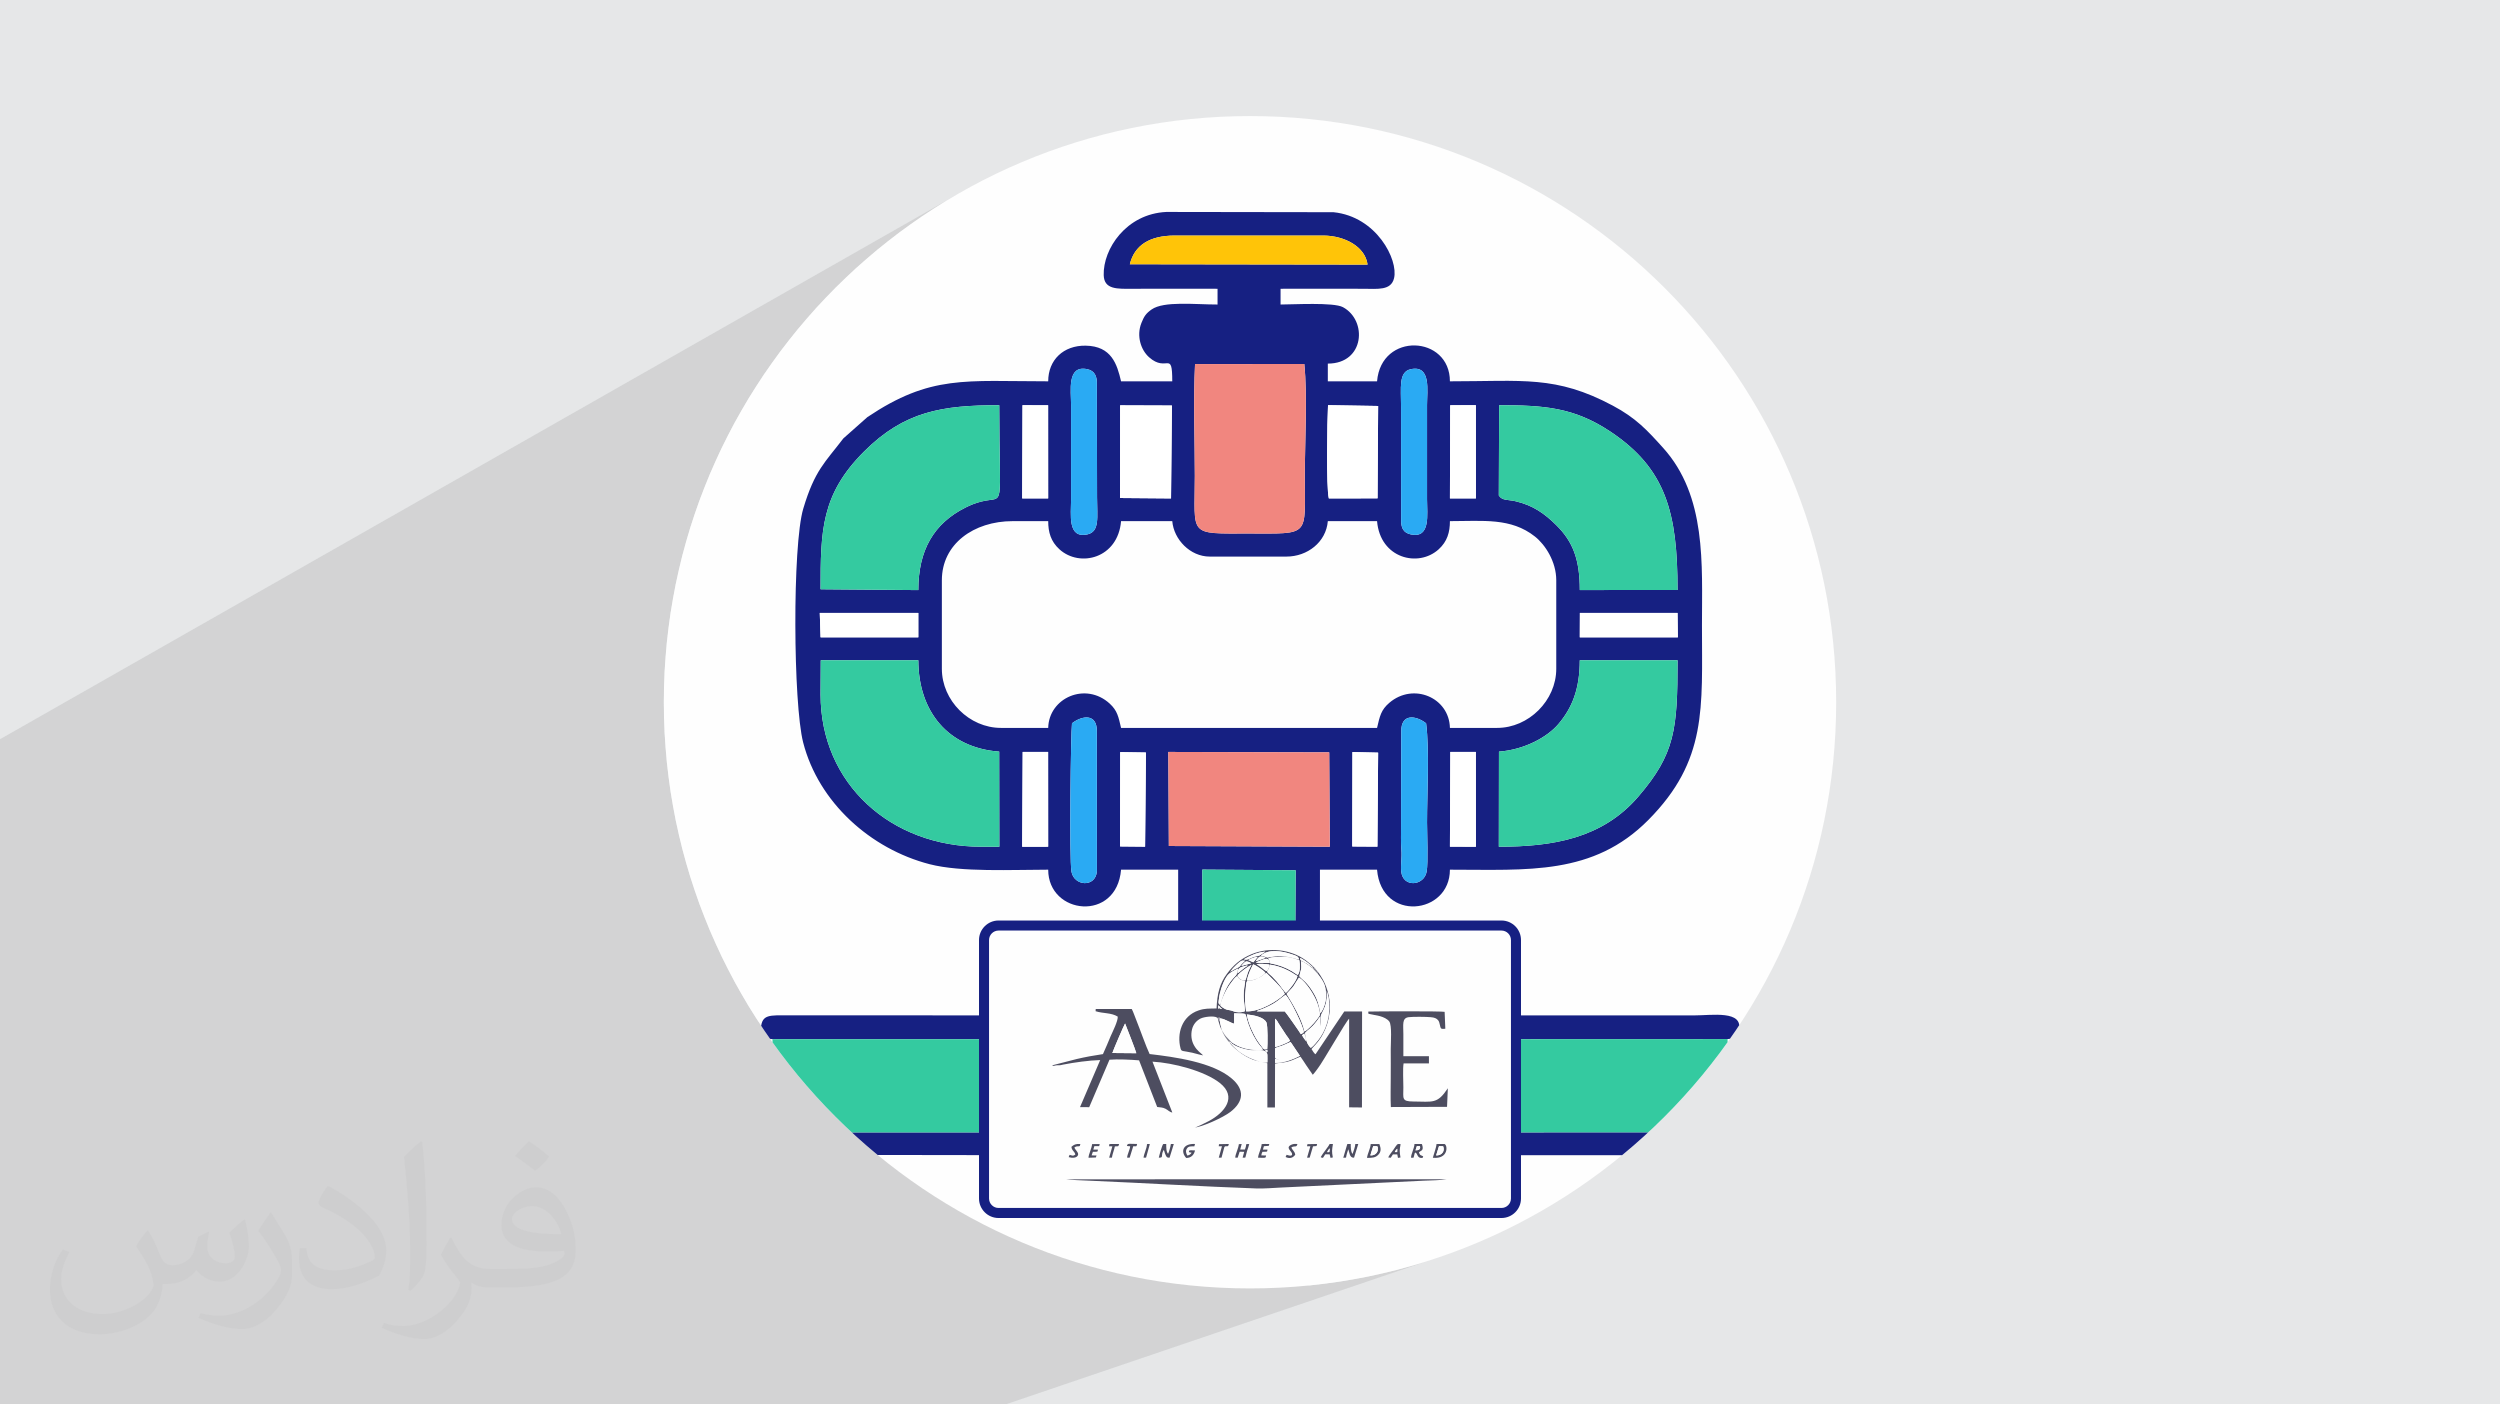 <?xml version="1.0" encoding="UTF-8"?>
<!DOCTYPE svg PUBLIC "-//W3C//DTD SVG 1.1//EN" "http://www.w3.org/Graphics/SVG/1.1/DTD/svg11.dtd">
<!-- Creator: CorelDRAW 2020 (64-Bit) -->
<svg xmlns="http://www.w3.org/2000/svg" xml:space="preserve" width="94.192mm" height="52.917mm" version="1.1" style="shape-rendering:geometricPrecision; text-rendering:geometricPrecision; image-rendering:optimizeQuality; fill-rule:evenodd; clip-rule:evenodd"
viewBox="0 0 9404.92 5283.66"
 xmlns:xlink="http://www.w3.org/1999/xlink"
 xmlns:xodm="http://www.corel.com/coreldraw/odm/2003">
 <defs>
  <style type="text/css">
   <![CDATA[
    .fil10 {fill:none}
    .fil13 {fill:#FEFEFE}
    .fil3 {fill:#FEFEFE}
    .fil15 {fill:#9E9DAB}
    .fil14 {fill:#7D7D8A}
    .fil12 {fill:#4D4D60}
    .fil4 {fill:#162082}
    .fil9 {fill:#2AAAF3}
    .fil5 {fill:#34CAA0}
    .fil0 {fill:#E6E7E8}
    .fil6 {fill:#F1867F}
    .fil7 {fill:#FFC408}
    .fil8 {fill:white}
    .fil11 {fill:#162082;fill-rule:nonzero}
    .fil2 {fill:#373435;fill-opacity:0.031}
    .fil1 {fill:#2B2A29;fill-opacity:0.102}
   ]]>
  </style>
    <clipPath id="id0">
     <path d="M4702.45 436.65c1217.89,0 2205.19,987.31 2205.19,2205.19 0,1217.88 -987.31,2205.18 -2205.19,2205.18 -1217.88,0 -2205.18,-987.31 -2205.18,-2205.18 0,-1217.89 987.31,-2205.19 2205.18,-2205.19z"/>
    </clipPath>
 </defs>
 <g id="Layer_x0020_1">
  <polygon class="fil0" points="-0,0 9404.92,0 9404.92,5283.66 -0,5283.66 "/>
  <polygon class="fil1" points="-0,5206.85 -0,5109.2 -0,5106.67 -0,5089.9 -0,5078.4 -0,5073.12 -0,2780.93 3651.33,702.81 3558.99,755.91 3469.52,813.26 3383.06,874.75 3299.75,940.21 3219.75,1009.52 3143.15,1082.54 3070.14,1159.13 3000.83,1239.13 2935.37,1322.44 2873.88,1408.9 2816.53,1498.37 2763.43,1590.72 2714.73,1685.8 2670.57,1783.48 2631.08,1883.63 2596.41,1986.08 2566.69,2090.73 2542.07,2197.42 2522.68,2306.01 2508.65,2416.37 2500.13,2528.36 2497.27,2641.84 2500.13,2755.32 2508.65,2867.31 2522.68,2977.66 2542.07,3086.26 2566.69,3192.95 2596.41,3297.59 2631.08,3400.05 2670.57,3500.19 2714.73,3597.87 2763.43,3692.96 2816.53,3785.3 2854.53,3844.59 3727.89,3468.71 3734.63,3466.23 3741.66,3464.42 3748.93,3463.3 3756.42,3462.92 5648.51,3462.92 5655.99,3463.3 5663.27,3464.42 5670.3,3466.23 5677.04,3468.71 5683.46,3471.81 5689.51,3475.5 5695.17,3479.73 5700.38,3484.47 5705.12,3489.69 5709.36,3495.35 5713.04,3501.4 5716.15,3507.82 5718.62,3514.56 5720.44,3521.59 5721.56,3528.87 5721.94,3536.36 5721.94,4508.67 5721.56,4516.16 5720.44,4523.43 5718.62,4530.46 5716.15,4537.2 5713.04,4543.62 5709.36,4549.67 5705.12,4555.33 5700.38,4560.55 5695.17,4565.29 5689.51,4569.52 5683.46,4573.21 5677.04,4576.31 5670.3,4578.79 4918.71,4836.34 4927.92,4835.64 5038.28,4821.61 5146.87,4802.22 5253.56,4777.6 5358.21,4747.88 5460.66,4713.21 3782.04,5283.66 3613.34,5283.66 3592.4,5283.66 3560.32,5283.66 3508.11,5283.66 3498.07,5283.66 3475.84,5283.66 3441.87,5283.66 3040.33,5283.66 2976.13,5283.66 2809.51,5283.66 2792.05,5283.66 2787.66,5283.66 2758.79,5283.66 2755.57,5283.66 2727.55,5283.66 2719.89,5283.66 2719.81,5283.66 2705.02,5283.66 2687.68,5283.66 2687.12,5283.66 2682.27,5283.66 2677.75,5283.66 2677.63,5283.66 2671.77,5283.66 2652.52,5283.66 2642.93,5283.66 2642.9,5283.66 2640.96,5283.66 2632.06,5283.66 2628.5,5283.66 2621.53,5283.66 2604.49,5283.66 2593.45,5283.66 2590.83,5283.66 2588.09,5283.66 2575.09,5283.66 2570.04,5283.66 2561.15,5283.66 2551.39,5283.66 2530.24,5283.66 2528.1,5283.66 2502.96,5283.66 2495.13,5283.66 2491.1,5283.66 2488.01,5283.66 2487.33,5283.66 2460.83,5283.66 2457.36,5283.66 2454.18,5283.66 2434.22,5283.66 2428.45,5283.66 2418.98,5283.66 2414.56,5283.66 2409.61,5283.66 2403.91,5283.66 2397.08,5283.66 2383.78,5283.66 2382.45,5283.66 2376.69,5283.66 2374.37,5283.66 2364.73,5283.66 2325,5283.66 2322.73,5283.66 2302.53,5283.66 2300.63,5283.66 2297,5283.66 2291.73,5283.66 2291.38,5283.66 2282.63,5283.66 2282.07,5283.66 2280.38,5283.66 2271.09,5283.66 2253.59,5283.66 2234.91,5283.66 2234.73,5283.66 2228.38,5283.66 2216.08,5283.66 2212.04,5283.66 2205.58,5283.66 2205.44,5283.66 2196.66,5283.66 2186.27,5283.66 2173.57,5283.66 2168.02,5283.66 2167.17,5283.66 2167.14,5283.66 2160.72,5283.66 2144.36,5283.66 2141.14,5283.66 2136.39,5283.66 2128.34,5283.66 2113.29,5283.66 2106.79,5283.66 2102.88,5283.66 2097.51,5283.66 2095.16,5283.66 2090.75,5283.66 2081.63,5283.66 2063.99,5283.66 2051.65,5283.66 2027.71,5283.66 2009.02,5283.66 2001.52,5283.66 1990.56,5283.66 1982.31,5283.66 1979.96,5283.66 1976.12,5283.66 1962.37,5283.66 1959.53,5283.66 1947.86,5283.66 1946.55,5283.66 1943.39,5283.66 1943.13,5283.66 1943.03,5283.66 1942,5283.66 1941.81,5283.66 1938.51,5283.66 1937.94,5283.66 1934.38,5283.66 1932.03,5283.66 1920.67,5283.66 1918.54,5283.66 1900.04,5283.66 1888.16,5283.66 1886.41,5283.66 1882.93,5283.66 1882.8,5283.66 1879.28,5283.66 1866.39,5283.66 1861.43,5283.66 1856.71,5283.66 1839.96,5283.66 1832.24,5283.66 1830.11,5283.66 1825.05,5283.66 1802.51,5283.66 1800.54,5283.66 1786.25,5283.66 1777.89,5283.66 1777.37,5283.66 1764.81,5283.66 1746.65,5283.66 1738.27,5283.66 1736.28,5283.66 1727.5,5283.66 1726.68,5283.66 1725.77,5283.66 1725.26,5283.66 1718.19,5283.66 1707.59,5283.66 1703.57,5283.66 1700.54,5283.66 1697.91,5283.66 1687.7,5283.66 1687.46,5283.66 1679.33,5283.66 1672.29,5283.66 1672.26,5283.66 1668.39,5283.66 1662.11,5283.66 1650.37,5283.66 1647.33,5283.66 1638.64,5283.66 1629.69,5283.66 1625.53,5283.66 1618.13,5283.66 1614.05,5283.66 1612.89,5283.66 1603.49,5283.66 1600.08,5283.66 1584.43,5283.66 1581.66,5283.66 1579.52,5283.66 1579.17,5283.66 1571.82,5283.66 1568.56,5283.66 1563.04,5283.66 1562.32,5283.66 1543.64,5283.66 1535.66,5283.66 1519.94,5283.66 1511.93,5283.66 1506.32,5283.66 1498.91,5283.66 1494.67,5283.66 1492.72,5283.66 1490.75,5283.66 1482.04,5283.66 1481.41,5283.66 1480.33,5283.66 1478.86,5283.66 1478.7,5283.66 1474.19,5283.66 1470.21,5283.66 1469.28,5283.66 1454.88,5283.66 1449.73,5283.66 1448.11,5283.66 1439.78,5283.66 1439.73,5283.66 1439.07,5283.66 1428.23,5283.66 1421.94,5283.66 1415.46,5283.66 1397.26,5283.66 1382.81,5283.66 1368.45,5283.66 1362.02,5283.66 1359.89,5283.66 1355.73,5283.66 1337.57,5283.66 1337.21,5283.66 1330.98,5283.66 1328.1,5283.66 1328.09,5283.66 1328.08,5283.66 1327.87,5283.66 1324.6,5283.66 1323.2,5283.66 1322.07,5283.66 1317.42,5283.66 1315.81,5283.66 1312.83,5283.66 1310.3,5283.66 1302.01,5283.66 1301.24,5283.66 1297.77,5283.66 1296.09,5283.66 1296.01,5283.66 1294.49,5283.66 1289.17,5283.66 1286.28,5283.66 1273.75,5283.66 1271.68,5283.66 1262.21,5283.66 1257.4,5283.66 1248.87,5283.66 1243.53,5283.66 1232,5283.66 1221.37,5283.66 1216.41,5283.66 1191.1,5283.66 1189.87,5283.66 1188.94,5283.66 1188.81,5283.66 1181.68,5283.66 1163.38,5283.66 1160.37,5283.66 1144.98,5283.66 1144.44,5283.66 1143.77,5283.66 1140.98,5283.66 1140.53,5283.66 1139.76,5283.66 1134.86,5283.66 1130.21,5283.66 1107.64,5283.66 1105.07,5283.66 1104.91,5283.66 1096.1,5283.66 1095.39,5283.66 1092.45,5283.66 1053.63,5283.66 1050.95,5283.66 1036.04,5283.66 1033.27,5283.66 1032.35,5283.66 1019.96,5283.66 1004.04,5283.66 997.83,5283.66 996.8,5283.66 975.95,5283.66 975.8,5283.66 974.5,5283.66 970.37,5283.66 968.14,5283.66 944.68,5283.66 939.3,5283.66 938.51,5283.66 938.42,5283.66 938.34,5283.66 938.31,5283.66 938.13,5283.66 937.75,5283.66 932.73,5283.66 931.97,5283.66 927.39,5283.66 927.21,5283.66 922.17,5283.66 922.12,5283.66 921.68,5283.66 916.03,5283.66 915.96,5283.66 907.15,5283.66 906.27,5283.66 906.09,5283.66 903.23,5283.66 899.14,5283.66 872.52,5283.66 865.6,5283.66 858.98,5283.66 855.82,5283.66 850.79,5283.66 844.56,5283.66 844.39,5283.66 842.93,5283.66 837.96,5283.66 834.83,5283.66 833.77,5283.66 830.74,5283.66 830.11,5283.66 829.99,5283.66 827.82,5283.66 821.37,5283.66 820.91,5283.66 815.88,5283.66 813.53,5283.66 811.61,5283.66 802.2,5283.66 791.39,5283.66 789.52,5283.66 785.87,5283.66 779.08,5283.66 766.72,5283.66 764.35,5283.66 763.89,5283.66 763.75,5283.66 763.59,5283.66 756.58,5283.66 737.53,5283.66 726.1,5283.66 725.11,5283.66 724.44,5283.66 723.47,5283.66 720.89,5283.66 715.17,5283.66 713.95,5283.66 713.47,5283.66 709.85,5283.66 708.28,5283.66 707.15,5283.66 706.35,5283.66 703.54,5283.66 702.29,5283.66 698.43,5283.66 697.92,5283.66 662.77,5283.66 657.97,5283.66 654.84,5283.66 653.68,5283.66 647.69,5283.66 645.29,5283.66 644.73,5283.66 644.25,5283.66 643.76,5283.66 625.53,5283.66 625.51,5283.66 613.1,5283.66 605.77,5283.66 604.73,5283.66 603.02,5283.66 601.6,5283.66 599.7,5283.66 597.98,5283.66 597.82,5283.66 596.54,5283.66 593.19,5283.66 592.96,5283.66 591.33,5283.66 590.52,5283.66 590.44,5283.66 589.93,5283.66 589.52,5283.66 589.46,5283.66 586.92,5283.66 585.23,5283.66 582.13,5283.66 567.53,5283.66 567.48,5283.66 561.93,5283.66 561.49,5283.66 557.26,5283.66 555.47,5283.66 554.67,5283.66 552.49,5283.66 551.05,5283.66 550.11,5283.66 549.38,5283.66 545.61,5283.66 543.22,5283.66 531.76,5283.66 523.38,5283.66 476.87,5283.66 460.32,5283.66 -0,5283.66 -0,5237.08 "/>
  <path class="fil2" d="M557.14 4629.28c17.95,27.21 29.6,53.36 40.96,82.43 8.45,16.91 12.93,48.09 52.57,48.09 11.61,0 28.28,-3.42 43.06,-11.61 16.63,-8.73 29.32,-21.94 35.94,-42l15.85 -53.36 38.57 -19.02 2.64 2.64c-5.27,20.09 -6.59,39.36 -6.59,54.43 0,44.63 38.57,61.56 69.22,61.56 17.95,0 34.09,-8.73 34.09,-25.11 0,-21.13 -8.98,-57.06 -20.62,-89.29 17.95,-17.95 35.94,-35.94 56.53,-50.47l3.17 1.6c8.98,38.04 14,75.56 14,100.66 0,24.57 -10.83,51.79 -19.81,69.49 -18.49,34.87 -51.25,62.62 -90.87,62.62 -30.1,0 -63.65,-15.07 -86.66,-43.06l-1.32 0c-21.66,26.96 -55.22,51.25 -108.86,51.25l-16.63 0c-2.64,35.41 -10.29,60.49 -21.94,82.95 -31.95,62.34 -126.81,106.47 -216.1,106.47 -124.17,0 -186.51,-71.59 -186.51,-166.96 0,-58.91 19.27,-113.6 48.88,-152.42l24.29 10.04c-18.49,35.41 -30.91,68.68 -30.91,101.45 0,89.29 72.66,131.83 156.4,131.83 77.68,0 173.83,-49.41 191.28,-106.72 -6.59,-62.62 -30.1,-91.93 -66.04,-148.99 10.83,-19.02 24.83,-38.04 42.28,-58.38l3.17 0 0 0 0 0 -0.02 -0.09zm1432.14 -336.04c26.15,16.39 51.79,35.66 76.87,57.85 -14,19.81 -31.45,37.79 -53.11,53.64 -25.11,-20.34 -50.19,-37.79 -75.84,-56.27 17.42,-19.55 34.62,-38.29 52.04,-55.22l0 0 0 0 0 0 0 0 0 0 0.03 0zm13.47 244.11c-42.28,0 -76.87,27.75 -76.87,48.34 0,44.13 84.53,57.85 185.72,57.31 -12.68,-51.79 -57.06,-105.68 -108.86,-105.68l0.01 0.03zm-94.86 236.19c54.96,0 103.04,-1.6 139.74,-10.83 40.96,-10.29 75.56,-30.91 75.56,-45.17 0,-3.7 0,-8.19 -1.32,-11.89 -22.98,2.11 -49.41,2.11 -72.38,2.11 -74.49,0 -131.55,-16.91 -154.02,-58.66 -5.55,-11.61 -9.51,-24.57 -9.51,-39.36 0,-40.43 17.42,-79.79 48.09,-107 25.61,-22.45 53.89,-36.44 82.67,-36.44 52.04,0 93.51,41.75 122.57,107.54 15.85,35.94 26.68,77.4 26.68,129.72 0,34.87 -9.51,64.19 -31.17,85.85 -40.43,39.11 -114.92,53.89 -229.04,53.89l-51.79 0 0 0 -13.47 0c-28.28,0 -48.62,-5.02 -64.72,-17.42l-2.64 0c0.79,6.59 1.32,12.93 1.32,19.02 0,25.61 -8.45,58.38 -25.61,84.53 -50.72,75.3 -105.68,108.04 -153.24,108.04 -48.09,0 -107,-18.49 -160.11,-42.54l9.51 -18.49c17.17,7.13 40.96,11.89 73.7,11.89 85.85,0 198.66,-82.43 212.66,-163 -3.17,-6.59 -8.98,-15.32 -17.17,-24.57 -25.11,-29.85 -40.96,-54.68 -55.75,-80.83 12.68,-25.11 24.29,-45.17 35.13,-63.4l4.49 -0.53c36.72,74.77 69.99,117.55 144.23,117.55l11.61 0 0 0 53.89 0 0 0 0 0 0 0 0 0 0 0 0.09 0.01zm-371.98 79c6.34,-34.34 6.87,-72.91 6.87,-108.86l0 -53.36c0,-99.6 -12.68,-244.36 -22.98,-338.68 17.95,-19.27 43.06,-42 62.87,-57.31l5.81 1.6c13.47,118.62 16.63,256 16.63,383.06 0,33.3 -1.32,65.79 -4.49,89.55 -1.85,30.1 -19.27,52.83 -56.53,87.7l-8.19 -3.7zm-382.8 -157.19c1.85,46.77 24.83,83.49 105.15,83.49 49.93,0 92.19,-12.93 138.96,-35.13 8.45,-3.7 12.93,-8.73 12.93,-12.93 0,-29.32 -22.45,-68.15 -60.23,-103.55 -36.72,-33.3 -85.34,-62.62 -130.76,-82.18 -15.6,-6.59 -20.62,-13.47 -20.62,-20.09 0,-13.47 17.95,-41.75 32.77,-62.09l5.02 -0.53c52.04,27.21 110.17,67.64 153.24,112.53 39.11,41.47 63.4,83.49 63.4,129.19 0,33.81 -10.29,65.51 -26.96,95.11 -57.06,28.79 -117.83,50.72 -178.06,50.72 -73.17,0 -123.1,-34.34 -123.1,-114.92 0,-8.73 0,-22.19 3.17,-39.64l25.11 0 0 0 0 0 0 0 0 0 0 0 -0.02 0zm-132.37 -132.9l45.45 73.45c16.63,27.21 32.23,56.81 32.23,103.55l0 59.7c0,48.34 -30.91,100.13 -80.83,151.38 -39.11,34.62 -73.7,49.41 -105.68,49.41 -47.55,0 -101.98,-14.79 -164.85,-41.75l7.13 -18.49c19.81,5.27 42.79,9.77 71.06,9.77 90.36,-0.53 182.8,-66.57 225.08,-147.15 5.02,-9.26 6.87,-17.95 6.87,-24.04 0,-9.26 -5.02,-19.55 -8.98,-28.79 -22.98,-43.31 -48.62,-82.95 -76.87,-119.68 14.79,-23.25 29.6,-45.7 45.7,-67.9l3.7 0.53 0 0 0 0 0 0 0 0 0 0 -0.02 0.01z"/>
  <g id="_2202058615264">
   <path class="fil3" d="M4702.45 436.65c1217.89,0 2205.19,987.31 2205.19,2205.19 0,1217.88 -987.31,2205.18 -2205.19,2205.18 -1217.88,0 -2205.18,-987.31 -2205.18,-2205.18 0,-1217.89 987.31,-2205.19 2205.18,-2205.19z"/>
   <g style="clip-path:url(#id0)">
    <g>
     <g id="_2030362787024">
      <path id="1" class="fil4" d="M5087.19 3909.79l97.4 2.65 -2.55 347.21 -94.89 -0.79 0.03 -349.07zm-873.61 0.25l97.48 1.84 -2.94 347.87 -94.55 -1.14 0 -348.57zm1241.57 -0.65l97.09 -0.04 0.08 350.6 -90.39 -0.08 -7.3 -0.05 0.52 -350.43zm-1059.98 -0.02l605.41 1.83 0.06 345.99 9.39 2.75 -612.88 -2.75 -1.98 -347.81zm-549.09 -0.03l97 0.11 0.07 350.37 -7.29 0.1 -90.41 0.02 0.63 -350.6zm1434.81 477.08c-12.58,-35.79 -13.54,-570.41 -4.69,-589.01 10.51,-22.1 41.55,-34.65 70.36,-18.77 33.7,18.56 21.95,121.3 21.98,159.82l-0.61 370.56c0.89,78.97 -15.87,102.82 -87.04,77.4zm-1164.04 -0.05c-112.79,40.27 -87.55,-60.3 -87.55,-255.3 0,-61.74 0,-123.47 -0.03,-185.2 -0.02,-39.21 -11.99,-148.7 21.92,-167.3 74.43,-40.8 72.75,41.95 72.21,85.97 -1.32,108.46 16.97,455.15 -6.55,521.83zm406.11 -1114.97l351.31 2.52 -3.06 548.87 -347.34 -0.94 -0.91 -550.45zm564.85 -442.26l96.71 2.29 -2.76 353.6 -94.62 -0.65 0.66 -355.24zm-873.68 0.22l96.86 1.58 -3.2 354.17 -94.23 -0.93 0.56 -354.82zm1241.98 -0.57l95.98 -0.02 0.22 356.51 -90.39 -0.07 -7.36 -0.06 1.55 -356.36zm-1060.94 0l605.33 1.57 2.13 354.91 -605.51 -2.63 -1.95 -353.85zm-547.9 -0.03l95.72 0.08 0.17 356.31 -7.29 0.11 -90.47 0.01 1.88 -356.51zm1519.7 450.4c-9.6,53.61 -89.64,61.68 -95.75,-1.14 -2.53,-25.94 3.27,-48.76 0.67,-81.55 -2.32,-29 -1.21,-58.54 -1.19,-87.72l0.8 -356.66c-1.16,-69.05 55.27,-60.77 93.47,-31.07 12.99,100.2 3.51,265.74 3.52,372.92 0,42.45 4.76,150.09 -1.53,185.22zm-1334.2 -558.22c38.26,-29.5 94.63,-37.94 93.52,31.18l0.28 525.87c-6.15,62.6 -86.21,55.09 -95.78,1.19 -8.55,-48.22 -2.39,-523.94 1.98,-558.24zm1606.22 106.72c96.66,-7.45 181.83,-54.66 223.43,-103.55 52.03,-61.14 80.48,-132.05 80.57,-240.12l367.91 0c0,261.1 -9.91,351.85 -146.88,511.94 -134.99,157.78 -321.32,189.4 -525.5,189.4l0.47 -357.68zm-2551.35 -343.67l367.04 0c0.38,192.91 111.87,329.21 304.26,343.63l0.52 357.72 -68.07 0c-339.3,0 -604.5,-236.01 -604.5,-572.91l0.75 -128.44zm455.6 32.13l0 -333.37c0,-136.19 119.71,-222.24 266.7,-222.24l133.35 0c0,41.79 10.02,76.62 42.23,105.93 76.75,69.83 220.21,34.18 231.86,-105.93l192.62 0c5.7,68.66 67.2,133.34 140.76,133.34l288.9 0c78.58,0 148.98,-54.25 155.57,-133.34l185.2 0c11.66,140.11 155.12,175.76 231.86,105.93 32.2,-29.31 42.24,-64.14 42.24,-105.93 124.46,0 229.28,-13.75 319.87,57.95 39.39,31.16 80.18,95.09 80.18,164.29l0 333.37c0,119.08 -103.76,222.24 -222.25,222.24l-177.79 0c-2.54,-114.08 -137.44,-171.68 -227.83,-94.5 -31.44,26.86 -35.96,50.22 -46.27,94.5l-963.05 0c-9.61,-41.27 -13.83,-64.77 -42.32,-91.02 -90.56,-83.42 -229.25,-22.38 -231.77,91.02l-177.8 0c-118.84,0 -222.24,-102.45 -222.24,-222.24zm2400.21 -210.36l367.4 0 1.16 91.79 -368.89 0 0.33 -91.79zm-2859.5 0l362.99 0 7.75 0 0 91.79 -367.73 0 -3.01 -91.79zm1822.78 -936.4c12.2,117.51 1.98,296.61 1.99,420.77 0.02,231.37 22.41,216.85 -209.81,216.85 -232.26,0 -204.05,12.41 -204.05,-216.85 0,-135.42 -5.82,-284.32 0.81,-420.5l411.07 -0.27zm732.96 155.09c167.79,0 281.46,7.9 418.38,99.15 209.18,139.41 252.79,304.78 252.79,595.86l-367.73 0.33c-0.16,-115.57 -25.8,-182.25 -88.66,-244.33 -43.73,-43.18 -87.14,-74.6 -154.21,-90.04 -27.89,-6.41 -48.38,-1.23 -61.81,-21.2l1.24 -339.77zm-640.66 350.6c-10.39,-41.33 -6.1,-294.1 -3.09,-350.84l188.59 3.13 -2.23 347.41 -183.28 0.3zm-785.17 -350.13l194.86 0.7 -3.33 349.44 -191.86 -1.56 0.33 -348.58zm-1126.9 691.87c0,-219.95 2.15,-357.32 164.2,-518.72 151.35,-150.76 293.05,-173.62 507.99,-173.62 0.17,410.06 23.96,339.28 -67.52,362.38 -21.26,5.37 -40.17,12.94 -58.85,22.28 -121.01,60.49 -177.88,161.59 -178.09,310.84l-367.73 -3.16zm2368.69 -692.29l96.52 -0.04 0.15 350.62 -97.73 -0.18 1.06 -350.4zm-1608.98 -0.05l96.37 0.11 0.12 350.44 -97.74 0.05 1.25 -350.6zm1461.06 -135.59c77.01,-16.26 60.78,81.75 60.78,134.6l0 355.58c0,55.63 14.11,146.36 -59.8,131.72 -30.61,-6.06 -38.53,-26.3 -37.65,-56.67l-0.34 -423.23c0,-72.56 -10.09,-132.06 37.01,-142zm-1278.41 134.6c0,-52.9 -16.33,-150.95 60.76,-134.6 28.18,5.97 37.69,26.88 36.31,59.11l0.73 423.66c0,73.82 11.29,129.27 -38.01,139.13 -73.86,14.75 -59.78,-75.26 -59.78,-131.72l0 -355.58zm221.04 -529.31c17.76,-72.27 75.43,-107.42 166.82,-107.91l563.58 0c76.6,1.07 154.76,40.59 164.02,109.23l-894.42 -1.33zm-1344.18 2915.23l853.06 0 -1.14 350.63 -851.92 0c-38.76,1.56 -44.45,18.46 -44.45,63.69l23.8 20.64 1057.78 1.59c0,188.14 258.7,184.91 274.09,0l963.05 0c16.04,192.71 274.1,181.64 274.1,0l1066.76 0c22.22,-33.17 42.13,-82.33 -22.23,-86.23l-860.58 0.31 0.65 -350.62 859.93 -0.35c24.6,-2.31 36.37,-8.58 42.24,-32.95 18.41,-76.56 -101.28,-56.14 -168.18,-56.14l-918.6 0c0,-174.49 -258.6,-186.2 -274.1,0l-214.83 0 0 -548.2 214.83 0c16.49,198.16 274.1,169.92 274.1,0 292.5,0 538.8,22.4 746.43,-186.98 222.38,-224.25 201.8,-421.21 201.8,-731.62 0,-230.98 17.73,-486.66 -146.37,-668.52 -59.94,-66.43 -101.88,-112.12 -189.39,-158.78 -214.27,-114.21 -338.03,-91.3 -612.47,-91.3 0,-173.25 -258.57,-186.59 -274.1,0l-185.2 0 0 -66.67c138.94,0 149.46,-162.69 56.79,-212.36 -35.34,-18.94 -187.86,-9.89 -234.58,-9.89l0 -59.26c103.69,0 207.48,-0.44 311.16,0.01 54.71,0.25 104.58,7.21 115.83,-39.9 16.5,-69.13 -65.52,-231.53 -227.87,-248.14l-628.89 -0.97c-151.29,7.2 -238.3,139.66 -235.55,237.7 1.52,54.64 51.01,51.74 109.65,51.35 106.12,-0.71 212.46,-0.05 318.6,-0.05l0 59.26c-85.49,0 -201.96,-13.74 -248.09,18.6 -20.96,14.68 -28.33,25.66 -38.29,50.7 -19.65,49.45 -1.58,102.07 28.8,129.02 67,59.47 87.21,-29.46 87.21,90.58l-192.62 0c-14.99,-64.36 -35.83,-132.63 -133.25,-134.14 -83.45,-1.28 -140.84,53.61 -140.84,134.14 -312.48,0 -441.84,-25.17 -680.23,134.67l-90.33 80.06c-68.92,90.48 -107.39,118.95 -150.8,264.05 -41.43,138.52 -38.03,734.29 -0.42,880.08 58.2,225.58 253.58,400.34 475.68,457.74 119.32,30.83 311.54,20.61 446.1,20.61 0,169.92 257.6,198.16 274.09,0l214.83 0 0 548.2 -214.83 0c-15.5,-186.2 -274.09,-174.49 -274.09,0l-1000.42 -0.31c-62.88,-0.48 -81.17,3.82 -81.17,66.98 24.14,16.17 10.16,18.87 44.45,22.76z"/>
      <path class="fil5" d="M3086.9 2612.41c0,336.9 265.21,572.91 604.5,572.91l68.07 0 -0.52 -357.72c-192.39,-14.42 -303.88,-150.72 -304.26,-343.63l-367.04 0 -0.75 128.44z"/>
      <path class="fil5" d="M5638.99 2827.65l-0.47 357.68c204.18,0 390.52,-31.62 525.5,-189.4 136.97,-160.1 146.88,-250.84 146.88,-511.94l-367.91 0c-0.09,108.07 -28.54,178.98 -80.57,240.12 -41.6,48.9 -126.77,96.1 -223.43,103.55z"/>
      <path class="fil5" d="M3086.96 2216.77l367.73 3.16c0.21,-149.25 57.08,-250.35 178.09,-310.84 18.68,-9.34 37.59,-16.9 58.85,-22.28 91.48,-23.11 67.69,47.68 67.52,-362.38 -214.94,0 -356.64,22.86 -507.99,173.62 -162.05,161.41 -164.2,298.78 -164.2,518.72z"/>
      <path class="fil5" d="M5638.45 1864.2c13.43,19.97 33.92,14.79 61.81,21.2 67.07,15.45 110.47,46.86 154.21,90.04 62.85,62.08 88.5,128.77 88.66,244.33l367.73 -0.33c0,-291.08 -43.6,-456.45 -252.79,-595.86 -136.91,-91.25 -250.59,-99.15 -418.38,-99.15l-1.24 339.77z"/>
      <polygon class="fil5" points="6499.06,4259.67 6499.06,3909.01 5639.13,3909.36 5638.48,4259.98 "/>
      <polygon class="fil5" points="2906.16,4259.98 3758.08,4259.98 3759.22,3909.35 2906.16,3909.35 "/>
      <path class="fil6" d="M4906.73 1369.35l-411.07 0.27c-6.63,136.18 -0.81,285.08 -0.81,420.5 0,229.26 -28.21,216.85 204.05,216.85 232.22,0 209.83,14.52 209.81,-216.85 -0.01,-124.16 10.21,-303.26 -1.99,-420.77z"/>
      <polygon class="fil6" points="4397.12,3182.64 5002.64,3185.27 5000.51,2830.36 4395.18,2828.79 "/>
      <polygon class="fil6" points="4397.15,4257.18 5010.04,4259.93 5000.65,4257.18 5000.59,3911.2 4395.18,3909.37 "/>
      <polygon class="fil5" points="4523.87,3821.84 4871.22,3822.78 4874.27,3273.91 4522.96,3271.4 "/>
      <path class="fil7" d="M4250.35 994.12l894.42 1.33c-9.27,-68.65 -87.42,-108.17 -164.02,-109.23l-563.58 0c-91.39,0.49 -149.05,35.64 -166.82,107.91z"/>
      <polygon class="fil8" points="4213.53,1873.48 4405.39,1875.04 4408.73,1525.6 4213.86,1524.9 "/>
      <path class="fil8" d="M4999.03 1875.03l183.28 -0.3 2.23 -347.41 -188.59 -3.13c-3.02,56.73 -7.31,309.51 3.09,350.84z"/>
      <path class="fil9" d="M5364.98 2721.02c-38.2,-29.7 -94.63,-37.97 -93.47,31.07l-0.8 356.66c-0.02,29.18 -1.13,58.72 1.19,87.72 2.6,32.79 -3.2,55.61 -0.67,81.55 6.1,62.81 86.15,54.75 95.75,1.14 6.29,-35.13 1.53,-142.77 1.53,-185.22 -0.01,-107.18 9.47,-272.72 -3.52,-372.92z"/>
      <path class="fil9" d="M4032.77 2720.93c-4.36,34.31 -10.52,510.03 -1.98,558.24 9.57,53.9 89.62,61.41 95.78,-1.19l-0.28 -525.87c1.11,-69.13 -55.26,-60.68 -93.52,-31.18z"/>
      <path class="fil9" d="M5270.71 1530.83l0.34 423.23c-0.88,30.37 7.04,50.61 37.65,56.67 73.91,14.64 59.8,-76.09 59.8,-131.72l0 -355.58c0,-52.85 16.24,-150.85 -60.78,-134.6 -47.11,9.93 -37.01,69.43 -37.01,142z"/>
      <path class="fil9" d="M4029.31 1523.43l0 355.58c0,56.46 -14.08,146.47 59.78,131.72 49.31,-9.86 38.01,-65.31 38.01,-139.13l-0.73 -423.66c1.39,-32.23 -8.13,-53.14 -36.31,-59.11 -77.08,-16.36 -60.76,81.7 -60.76,134.6z"/>
      <path class="fil9" d="M4116.86 4386.37c23.52,-66.68 5.23,-413.37 6.55,-521.83 0.54,-44.02 2.22,-126.77 -72.21,-85.97 -33.91,18.59 -21.94,128.09 -21.92,167.3 0.03,61.73 0.03,123.46 0.03,185.2 0,195 -25.24,295.57 87.55,255.3z"/>
      <path class="fil9" d="M5280.9 4386.42c71.17,25.42 87.93,1.57 87.04,-77.4l0.61 -370.56c-0.03,-38.52 11.72,-141.26 -21.98,-159.82 -28.82,-15.88 -59.85,-3.32 -70.36,18.77 -8.85,18.6 -7.89,553.22 4.69,589.01z"/>
      <polygon class="fil8" points="5454.57,3185.15 5461.93,3185.21 5552.32,3185.28 5552.1,2828.77 5456.12,2828.79 "/>
      <polygon class="fil8" points="3845.4,3185.27 3935.87,3185.26 3943.16,3185.15 3942.99,2828.84 3847.28,2828.76 "/>
      <polygon class="fil8" points="5454.63,4259.82 5461.93,4259.87 5552.32,4259.95 5552.24,3909.35 5455.15,3909.39 "/>
      <polygon class="fil8" points="3845.46,4259.94 3935.87,4259.92 3943.16,4259.82 3943.09,3909.45 3846.09,3909.34 "/>
      <polygon class="fil8" points="5454.59,1874.88 5552.32,1875.06 5552.17,1524.44 5455.65,1524.48 "/>
      <polygon class="fil8" points="3845.42,1875.03 3943.16,1874.98 3943.04,1524.54 3846.67,1524.43 "/>
      <polygon class="fil8" points="5087.16,3184.38 5181.78,3185.03 5184.53,2831.42 5087.82,2829.14 "/>
      <polygon class="fil8" points="3086.96,2397.54 3454.69,2397.54 3454.69,2305.75 3446.94,2305.75 3083.95,2305.75 "/>
      <polygon class="fil8" points="4213.58,3184.18 4307.81,3185.11 4311,2830.93 4214.14,2829.36 "/>
      <polygon class="fil8" points="5943.12,2397.54 6312.01,2397.54 6310.86,2305.75 5943.45,2305.75 "/>
      <polygon class="fil8" points="5087.16,4258.86 5182.04,4259.65 5184.59,3912.44 5087.19,3909.79 "/>
      <polygon class="fil8" points="4213.58,4258.61 4308.13,4259.75 4311.06,3911.88 4213.58,3910.04 "/>
     </g>
    </g>
   </g>
   <path class="fil10" d="M4702.45 436.65c1217.89,0 2205.19,987.31 2205.19,2205.19 0,1217.88 -987.31,2205.18 -2205.19,2205.18 -1217.88,0 -2205.18,-987.31 -2205.18,-2205.18 0,-1217.89 987.31,-2205.19 2205.18,-2205.19z"/>
   <rect class="fil3" x="3701.88" y="3481.81" width="2001.17" height="1081.4" rx="54.54" ry="54.54"/>
   <path class="fil11" d="M3756.42 3462.92l1892.09 0c20.2,0 38.58,8.27 51.87,21.56 13.29,13.29 21.56,31.67 21.56,51.88l0 972.32c0,20.21 -8.27,38.58 -21.56,51.87 -13.29,13.29 -31.67,21.56 -51.87,21.56l-1892.09 0c-20.21,0 -38.59,-8.27 -51.88,-21.56 -13.29,-13.29 -21.56,-31.66 -21.56,-51.87l0 -972.32c0,-20.21 8.27,-38.59 21.56,-51.88 13.29,-13.29 31.67,-21.56 51.88,-21.56zm1892.09 37.78l-1892.09 0c-9.8,0 -18.71,4.03 -25.17,10.48 -6.46,6.46 -10.48,15.38 -10.48,25.17l0 972.32c0,9.79 4.02,18.71 10.48,25.16 6.46,6.46 15.38,10.48 25.17,10.48l1892.09 0c9.79,0 18.7,-4.02 25.16,-10.48 6.46,-6.45 10.48,-15.38 10.48,-25.16l0 -972.32c0,-9.8 -4.02,-18.71 -10.48,-25.17 -6.46,-6.45 -15.38,-10.48 -25.16,-10.48z"/>
   <g>
    <path class="fil12" d="M4796.71 3998.62l0 -15.64 21.14 6.78c-24.59,-11.47 -21.14,-2.87 -21.14,-31.28l0 -15.64c9.49,-3.91 20.27,-6.52 29.76,-10.16 9.91,-3.91 20.7,-9.91 28.9,-12.51l34.94 51.87c-28.9,13.81 -55.65,25.54 -93.6,26.58zm-37.09 -48.48l8.2 -1.05 0 9.13c-5.18,-2.35 -5.18,-2.61 -8.2,-8.08zm37.09 -11.47l0 -106.08c4.74,1.56 11.64,14.59 14.23,19.02l27.61 42.23c5.18,7.3 10.78,13.82 14.24,21.64 -5.61,5.73 -44.86,22.16 -56.08,23.19zm101.37 -44.05l8.63 -6.77c2.59,8.08 6.47,20.59 6.47,28.67 -6.04,-7.56 -9.92,-12.77 -15.1,-21.9zm-207.48 -78.45c28.04,3.13 63.83,10.16 73.76,30.49 5.17,11.73 4.74,82.37 3.02,99.31 -13.8,3.13 -10.78,4.17 -28.47,-19.03 -19.84,-25.54 -44.42,-78.45 -48.31,-110.77zm145.79 -73.25c16.82,15.13 66,116.25 68.59,139.98 -4.31,3.9 -5.61,5.47 -11.21,7.56 -3.45,-6.52 -56.5,-82.37 -60.39,-85.5l-105.68 0c3.45,-3.9 9.92,-4.95 15.1,-6.77 5.17,-1.83 10.35,-4.17 14.67,-6 49.17,-20.85 59.09,-37.79 78.93,-49.27zm-243.27 52.4c-4.74,-0.79 -1.73,-0.53 -3.44,-1.57l0.43 -4.95 7.33 6.78c-1.73,0 -2.16,0 -4.31,-0.26zm-9.91 -13.04c5.6,2.35 10.78,12.51 -0.44,11.73l0.44 -11.73zm257.07 -43.26c7.33,-9.65 16.82,-17.2 25.45,-28.41 3.02,-4.43 19.84,-32.32 21.13,-33.11 27.61,17.98 58.23,66.21 69.44,98.53 3.45,10.16 6.91,22.16 8.63,33.1 1.73,12.51 -1.72,12.77 -13.37,28.94 -7.76,10.68 -32.35,36.48 -43.99,42.49 -10.35,-48.23 -45.72,-105.57 -67.29,-141.54zm-106.54 -59.43c13.37,-4.43 22.43,-16.43 30.19,-19.29 13.8,14.6 60.82,56.3 69.44,78.72 -24.59,24.24 -92.74,68.29 -145.79,65.68 -2.16,-20.33 -4.31,-36.74 -3.88,-58.38l4.31 -43.27c0,-1.82 0.43,-4.42 0.86,-5.99 2.59,-9.13 3.45,-5.99 15.1,-7.3 8.2,-1.3 24.15,-5.99 29.76,-10.16zm257.5 47.96c2.16,9.13 5.18,16.94 6.91,27.9 7.76,51.86 -3.45,105.04 -31.92,147.27 -9.06,13.03 -24.58,32.32 -34.94,39.36 -16.82,-15.91 -18.98,-33.89 -21.57,-56.3 11.64,-13.29 21.14,-14.6 43.99,-44.31 3.88,-4.95 9.06,-13.55 12.51,-16.43l-0.43 38.32c3.02,-10.68 2.59,-24.76 2.59,-37.01 0,-13.82 15.53,-25.8 21.57,-60.99 3.02,-15.39 0.86,-23.98 1.29,-37.8zm-399.84 56.3c0.87,-17.98 16.4,-49.01 24.59,-63.34 5.17,-9.12 11.21,-18.24 17.25,-25.8 4.74,-6.52 14.23,-19.81 21.13,-22.94 5.61,13.03 12.94,15.64 29.76,18.76 0,7.56 -2.59,17.73 -3.45,26.07 -5.6,44.31 2.16,55.78 2.6,87.58 -1.3,0.52 -2.6,0.78 -4.31,1.31 -0.44,0 -0.44,0.26 -0.87,0.26 -0.43,0.26 -0.86,0.52 -1.29,0.52 -9.06,3.13 -26.31,2.35 -34.51,-1.04 -22.87,-9.91 -24.59,0.26 -50.9,-21.38zm142.34 -104.26c-15.1,4.69 -23.29,10.16 -42.71,9.13 4.31,-24.24 14.24,-42.23 23.29,-60.74 9.06,2.09 40.98,24.5 45.72,30.76 -5.17,9.12 -17.25,14.33 -26.31,20.85zm33.21 -23.72c2.16,-8.08 6.47,-6.25 10.78,-26.84 20.27,2.61 40.55,9.38 56.93,16.67 24.59,10.69 36.66,21.64 46.16,26.07 -3.03,18.5 -33.65,55.78 -43.13,63.07l-3.45 -2.87c-9.91,-10.94 -22,-31.8 -48.31,-58.12 -6.04,-6 -13.8,-11.21 -18.98,-17.99zm-176.84 124.6c-8.2,-5.48 -6.04,-9.65 -4.74,-20.86 0.86,-8.08 2.16,-15.64 3.87,-22.68 4.75,-21.38 19.41,-62.3 35.81,-74.55 11.64,-9.13 19.41,-11.73 32.78,-19.03 -0.86,4.43 -3.45,13.3 -5.17,19.81 -3.03,13.82 -35.81,21.38 -62.55,117.3zm65.13 -118.34c1.73,-21.9 11.21,-22.94 25.01,-27.11 17.25,-5.21 10.35,-2.35 12.94,-1.04 -14.67,6.51 -32.78,25.8 -37.95,28.15zm0.43 6.78c9.49,-10.69 35.8,-31.02 52.62,-39.36 -4.31,8.6 -9.49,17.46 -13.37,27.63 -3.02,7.56 -6.9,24.5 -9.92,31.01 -14.23,0.53 -27.17,-7.29 -29.33,-19.28zm110.42 -15.38c-6.9,-1.83 -15.1,-9.91 -20.28,-13.82 -6.03,-4.69 -12.07,-8.34 -18.54,-12.77 13.37,-2.35 34.08,-0.26 47.88,1.56 2.16,8.87 -6.47,19.03 -9.06,25.03zm-96.62 -19.55c2.59,-3.91 12.08,-13.56 16.4,-16.17 5.17,-3.13 15.1,2.09 21.14,6l-37.53 10.16zm55.22 -11.99c4.31,-3.91 7.76,-4.69 14.23,-7.3 20.71,-8.08 34.08,-15.12 37.96,8.08l-52.19 -0.78zm-96.62 33.62c9.06,-11.46 11.65,-15.12 23.29,-25.8 15.96,-13.82 17.68,-17.72 32.35,-15.64l-12.94 12.77c-5.61,5.99 -5.17,8.6 -11.64,11.99 -6.04,3.13 -11.22,5.47 -16.82,8.34 -5.18,3.13 -9.92,6.78 -14.24,8.34zm143.2 -50.04c10.78,-5.99 47.88,-6.77 62.12,-5.99 21.14,1.3 37.52,7.04 54.78,13.03 2.59,16.68 3.88,43 -6.04,55.26 -7.76,-4.16 -13.8,-9.65 -22.43,-14.6 -24.15,-14.07 -51.76,-24.49 -80.66,-28.93 -1.3,-3.91 -1.73,-7.04 -3.03,-10.42 -2.16,-4.43 -3.44,-4.69 -4.74,-8.35zm169.51 36.49c-3.44,-1.04 -18.97,-14.08 -26.31,-18.24 -21.57,-12.78 -20.7,-7.3 -24.15,-19.81 10.35,2.87 31.92,19.28 40.11,27.37 2.6,2.35 3.88,3.38 6.47,5.47l3.88 5.21zm-216.96 -25.8c1.73,-4.43 10.78,-14.86 14.67,-16.68 6.9,-3.38 17.68,0.78 23.29,3.38 -1.73,1.31 -35.37,12.77 -37.96,13.3zm-28.04 -4.43c9.92,-5.21 22.01,-11.21 35.81,-12.25l-16.82 20.59 -18.98 -8.34zm47.88 -16.43c26.75,-26.58 79.8,-17.98 115.6,-5.47 18.54,6.26 25.44,7.56 27.6,19.81 -40.11,-10.94 -65.99,-17.98 -111.71,-8.87 -10.35,2.09 -6.9,1.57 -15.53,-1.82 -5.61,-2.35 -11.21,-1.83 -15.97,-3.65zm-64.26 13.3c21.57,-12.51 49.6,-26.07 80.23,-28.68l-4.31 3.64c-26.74,16.94 -11.65,8.87 -35.37,15.13 -15.1,3.9 -27.18,15.38 -40.55,9.91zm-82.39 267.94c-2.16,-12.25 -8.2,-27.37 -8.63,-40.66l-2.16 5.99 -2.59 -13.81c6.04,1.3 5.17,-0.26 9.06,3.38 15.1,1.57 42.71,19.29 50.03,19.55l0 -39.1c57.36,3.39 36.66,-7.56 53.92,41.45 9.49,27.37 25.45,59.17 43.56,80.8 4.31,5.48 8.2,8.87 11.21,14.08 -18.54,4.17 -50.89,0.52 -68.15,-4.43 -24.59,-6.51 -34.08,-12.77 -51.33,-23.97 -2.16,0 -1.3,-0.53 -1.3,1.82 11.65,15.39 54.35,27.37 77.21,29.46 15.1,1.57 59.09,-8.08 59.96,17.46 0.43,9.13 0,19.29 0,28.42 -24.59,1.56 -66,-16.17 -83.25,-26.33 -25.44,-15.12 -37.95,-26.59 -56.5,-47.44 0,-0.52 -0.86,-1.31 -1.29,-1.57 -1.73,-1.56 -0.87,-1.04 -2.16,-1.82 6.03,14.59 43.13,42.75 59.09,51.86 38.39,22.16 50.46,18.77 84.11,28.16l0 166.3 28.47 0 0.43 -165.26c19.41,-3.38 34.08,-2.87 52.62,-8.6 16.4,-4.69 29.34,-12.51 43.13,-17.2 7.77,10.94 15.1,22.42 22.43,33.62l23.72 34.41c6.47,-6.51 13.37,-16.68 18.98,-23.97 19.41,-24.5 106.54,-178.55 117.75,-186.9l0 333.38 48.31 0.53 0.44 -361.27 -66.86 0 -108.27 161.09c-4.74,-2.09 -12.08,-14.6 -15.1,-19.55 2.59,-5.21 26.74,-24.5 43.56,-57.6 12.51,-24.5 20.27,-46.66 24.15,-77.93 5.18,-43.53 -4.74,-88.63 -24.58,-125.38 -3.88,-6.77 -16.4,-27.63 -20.27,-30.23 -3.88,3.14 0.86,-1.82 -1.73,5.47 1.73,3.14 13.8,16.94 21.14,30.24 8.19,15.12 9.49,20.85 11.64,39.62 3.02,23.97 -1.3,43.78 -10.35,64.9l-9.06 15.64c0,-0.26 -0.43,0.52 -0.86,0.78 -6.04,-33.88 -12.08,-55.26 -28.48,-81.06 -24.15,-39.1 -37.09,-42.23 -50.89,-58.65 5.61,-27.63 9.49,-20.33 6.04,-56.56 17.68,4.69 41.41,26.85 46.15,29.2l0.43 -2.87c6.04,0.26 3.03,-1.31 7.77,3.91 1.73,1.82 3.02,2.87 4.74,4.42l0 0.79c-5.17,-9.91 -31.48,-31.8 -42.71,-39.88 -56.93,-40.67 -137.59,-48.49 -201.86,-21.9 -43.12,17.98 -69.87,42.75 -93.17,74.29 -26.74,35.71 -36.65,75.07 -38.81,130.06 -27.18,0.78 -43.56,-1.04 -68.16,7.56 -62.97,21.38 -81.96,87.58 -67.29,142.83 3.45,12.78 7.34,7.83 44.43,16.17 12.94,2.87 28.9,8.34 40.54,9.91 -7.76,-8.35 -22.86,-16.68 -34.51,-38.05 -9.49,-16.94 -12.5,-38.58 -7.33,-59.96 4.74,-19.28 17.25,-33.1 32.35,-40.66 12.51,-6.25 49.6,-11.46 62.12,-3.38 3.02,2.87 0.43,-2.61 3.02,4.95 0.43,1.56 1.3,5.47 1.73,7.3 2.59,10.68 8.63,28.67 13.37,36.23z"/>
    <path class="fil12" d="M4232.52 3850.31c6.47,16.67 39.68,100.35 42.28,111.82l-90.15 -0.79c2.16,-8.08 44.43,-106.61 47.88,-111.03zm-110.85 -46.14c28.04,9.13 58.66,4.95 83.24,20.33 1.3,16.17 -19.41,57.34 -26.31,72.73 -9.49,22.68 -18.97,45.87 -29.33,68.29 -34.08,4.95 -66.43,10.94 -98.78,18.5l-87.13 22.42c-0.43,0.27 -1.73,0.79 -2.16,0.79 -2.59,1.04 -2.16,1.04 -3.02,1.56 6.9,3.14 11.64,-2.08 20.7,-1.3 9.5,0.52 11.21,-0.52 21.14,-2.61 41.84,-8.08 97.05,-15.91 138.89,-16.94l-75.92 176.98 34.51 0.26 76.34 -178.55c32.35,-2.61 78.5,-0.26 111.28,2.35l68.16 175.42c13.37,2.35 19.41,0.78 31.48,6.78 8.2,4.16 15.97,13.03 25.45,14.07l-74.62 -191.32c77.2,4.17 195.39,34.67 253.19,80.03 66.86,52.65 18.55,111.55 -40.98,143.35 -9.06,4.95 -49.6,25.54 -56.08,25.02 31.06,-2.61 109.13,-37.79 137.17,-59.43 49.17,-38.05 55.21,-82.88 4.74,-125.63 -72.03,-61.52 -213.52,-80.81 -308.83,-92.01 -13.38,-27.89 -35.81,-92.27 -50.03,-127.46 -4.75,-11.21 -12.08,-33.37 -17.25,-41.97l-135.44 0 -0.43 8.34z"/>
    <path class="fil12" d="M5434.65 3806.52c-7.77,-2.87 -258.81,-2.09 -286.84,-1.04l-0.44 6.25c2.6,2.35 -1.72,2.35 11.22,4.17l32.78 6.78c14.23,4.16 27.6,10.42 34.94,20.07 10.78,13.81 5.6,80.8 5.6,103.73 0.44,36.75 0,73.25 0,109.73 0,35.2 -1.29,73.51 0.44,108.44l211.35 -0.78 3.02 -69.85c-39.68,59.95 -56.08,50.3 -129.83,49.78 -44.85,-0.26 -37.52,-10.69 -37.52,-53.44 0,-21.9 -2.59,-70.89 0.87,-89.92l95.32 0 0 -27.11 -96.18 0c0,-27.63 0,-55.52 0,-83.14 0,-35.19 -6.04,-60.22 19.84,-63.6 17.68,-2.09 64.7,-1.57 82.81,0 13.81,1.05 22.87,4.17 28.91,12.51 6.04,8.35 5.6,23.98 10.35,29.72 3.02,2.87 10.77,1.57 15.96,1.31l-2.59 -63.6z"/>
    <path class="fil12" d="M4009.96 4436.51c8.63,2.09 75.48,4.69 89.28,5.21 208.33,8.87 420.54,21.9 627.16,29.2 29.33,1.05 62.97,-2.09 91.87,-3.38l537.01 -25.81c26.74,-1.3 62.55,-1.3 87.56,-5.47l-1432.88 0.26z"/>
    <path class="fil13" d="M4733.73 3679.58c-5.61,4.17 -21.57,8.87 -29.76,10.16 -11.64,1.31 -12.51,-1.83 -15.1,7.3 -0.43,1.57 -0.86,4.17 -0.86,5.99l-4.31 43.27c-0.43,21.64 1.73,38.05 3.88,58.38 53.05,2.61 121.2,-41.44 145.79,-65.68 -8.63,-22.42 -55.65,-64.12 -69.44,-78.72 -7.77,2.87 -16.82,14.86 -30.19,19.29z"/>
    <path class="fil13" d="M4840.27 3739.01c21.57,35.97 56.93,93.31 67.29,141.54 11.64,-6 36.24,-31.8 43.99,-42.49 11.65,-16.17 15.1,-16.43 13.37,-28.94 -1.72,-10.94 -5.17,-22.94 -8.63,-33.1 -11.21,-32.32 -41.84,-80.55 -69.44,-98.53 -1.29,0.79 -18.11,28.68 -21.13,33.11 -8.63,11.2 -18.12,18.76 -25.45,28.41z"/>
    <path class="fil13" d="M4592.69 3831.54l-4.31 -1.04 0 5.47c0.43,13.29 6.47,28.41 8.63,40.66 0.43,0.26 0.86,0.79 0.86,0.79l3.45 5.99c4.31,7.82 6.47,10.16 11.64,16.43l18.98 20.07c17.25,11.2 26.74,17.46 51.33,23.97 17.25,4.95 49.6,8.61 68.15,4.43 -3.02,-5.21 -6.9,-8.6 -11.21,-14.08 -18.11,-21.63 -34.08,-53.43 -43.56,-80.8 -17.25,-49.01 3.44,-38.05 -53.92,-41.45l0 39.1c-7.33,-0.26 -34.94,-17.98 -50.03,-19.55z"/>
    <path class="fil13" d="M4591.39 3783.84c26.31,21.64 28.04,11.47 50.9,21.38 8.2,3.38 25.45,4.16 34.51,1.04 0.43,0 0.86,-0.26 1.29,-0.52 0.43,0 0.43,-0.26 0.87,-0.26 1.72,-0.53 3.02,-0.79 4.31,-1.31 -0.44,-31.8 -8.2,-43.26 -2.6,-87.58 0.87,-8.34 3.45,-18.51 3.45,-26.07 -16.82,-3.13 -24.15,-5.73 -29.76,-18.76 -6.9,3.13 -16.39,16.42 -21.13,22.94 -6.04,7.56 -12.08,16.68 -17.25,25.8 -8.2,14.34 -23.72,45.36 -24.59,63.34z"/>
    <path class="fil13" d="M4955.01 3660.81l-14.67 -15.9c-4.74,-2.35 -28.47,-24.5 -46.15,-29.2 3.44,36.24 -0.43,28.94 -6.04,56.56 13.8,16.43 26.74,19.55 50.89,58.65 16.4,25.8 22.44,47.18 28.48,81.06 0.43,-0.26 0.86,-1.04 0.86,-0.78l9.06 -15.64c9.06,-21.12 13.37,-40.93 10.35,-64.9 -2.16,-18.77 -3.45,-24.5 -11.64,-39.62 -7.34,-13.3 -19.41,-27.11 -21.14,-30.24z"/>
    <path class="fil13" d="M4836.39 3742.91c-19.84,11.47 -29.76,28.42 -78.93,49.27 -4.31,1.83 -9.5,4.17 -14.67,6 -5.17,1.82 -11.64,2.87 -15.1,6.77l105.68 0c3.88,3.14 56.93,78.98 60.39,85.5 5.6,-2.09 6.9,-3.65 11.21,-7.56 -2.59,-23.72 -51.76,-124.85 -68.59,-139.98z"/>
    <path class="fil13" d="M4998.14 3755.43c-1.73,-10.95 -4.75,-18.77 -6.91,-27.9 -0.43,13.82 1.73,22.42 -1.29,37.8 -6.04,35.19 -21.57,47.17 -21.57,60.99 0,12.25 0.43,26.33 -2.59,37.01l0.43 -38.32c-3.45,2.88 -8.63,11.47 -12.51,16.43 -22.86,29.72 -32.35,31.02 -43.99,44.31 2.59,22.42 4.74,40.4 21.57,56.3 10.35,-7.04 25.88,-26.33 34.94,-39.36 28.47,-42.23 39.68,-95.41 31.92,-147.27z"/>
    <path class="fil13" d="M4766.94 3655.86c5.18,6.78 12.94,11.99 18.98,17.99 26.31,26.32 38.39,47.18 48.31,58.12l3.45 2.87c9.49,-7.3 40.11,-44.57 43.13,-63.07 -9.5,-4.43 -21.57,-15.38 -46.16,-26.07 -16.39,-7.3 -36.66,-14.07 -56.93,-16.67 -4.31,20.59 -8.63,18.76 -10.78,26.84z"/>
    <path class="fil13" d="M4764.36 3846.66c-9.92,-20.33 -45.72,-27.37 -73.76,-30.49 3.88,32.32 28.47,85.23 48.31,110.77 17.68,23.2 14.67,22.16 28.47,19.03 1.73,-16.94 2.16,-87.58 -3.02,-99.31z"/>
    <path class="fil13" d="M4232.52 3850.31c-3.44,4.42 -45.72,102.95 -47.88,111.03l90.15 0.79c-2.6,-11.47 -35.81,-95.15 -42.28,-111.82z"/>
    <path class="fil13" d="M4796.71 3998.62c37.95,-1.04 64.7,-12.77 93.6,-26.58l-34.94 -51.87c-8.2,2.61 -18.98,8.6 -28.9,12.51 -9.5,3.64 -20.28,6.25 -29.76,10.16l0 15.64c0,28.42 -3.45,19.81 21.14,31.28l-21.14 -6.78 0 15.64z"/>
    <path class="fil13" d="M4771.26 3605.55c1.3,3.65 2.59,3.91 4.74,8.35 1.3,3.38 1.73,6.51 3.03,10.42 28.9,4.43 56.5,14.86 80.66,28.93 8.63,4.95 14.67,10.43 22.43,14.6 9.92,-12.25 8.63,-38.57 6.04,-55.26 -17.25,-5.99 -33.64,-11.73 -54.78,-13.03 -14.24,-0.78 -51.33,0 -62.12,5.99z"/>
    <path class="fil13" d="M4624.61 3919.91c1.29,0.78 0.43,0.26 2.16,1.82 0.43,0.26 1.29,1.05 1.29,1.57 18.55,20.85 31.06,32.32 56.5,47.44 17.25,10.16 58.66,27.89 83.25,26.33 0,-9.13 0.43,-19.29 0,-28.42 -0.87,-25.54 -44.86,-15.9 -59.96,-17.46 -22.87,-2.09 -65.56,-14.07 -77.21,-29.46l-5.6 -4.16 -0.43 2.35z"/>
    <path class="fil13" d="M4796.71 3938.67c11.21,-1.04 50.46,-17.46 56.08,-23.19 -3.45,-7.82 -9.06,-14.34 -14.24,-21.64l-27.61 -42.23c-2.59,-4.43 -9.49,-17.46 -14.23,-19.02l0 106.08z"/>
    <path class="fil13" d="M4590.1 3780.46c26.74,-95.92 59.52,-103.48 62.55,-117.3 1.72,-6.51 4.31,-15.38 5.17,-19.81 -13.37,7.3 -21.14,9.91 -32.78,19.03 -16.4,12.25 -31.05,53.17 -35.81,74.55 -1.72,7.04 -3.02,14.6 -3.87,22.68 -1.3,11.21 -3.45,15.38 4.74,20.86z"/>
    <path class="fil13" d="M4733.73 3679.58c9.06,-6.52 21.14,-11.73 26.31,-20.85 -4.74,-6.26 -36.66,-28.68 -45.72,-30.76 -9.06,18.51 -18.98,36.49 -23.29,60.74 19.41,1.04 27.61,-4.43 42.71,-9.13z"/>
    <path class="fil13" d="M4743.65 3595.39c4.75,1.83 10.35,1.31 15.97,3.65 8.63,3.38 5.17,3.9 15.53,1.82 45.72,-9.12 71.6,-2.08 111.71,8.87 -2.16,-12.25 -9.06,-13.55 -27.6,-19.81 -35.81,-12.51 -88.86,-21.11 -115.6,5.47z"/>
    <path class="fil12" d="M4415.84 4303.58l-11.22 0.26c-0.43,7.3 -6.9,30.75 -10.34,36.75 -7.34,-7.56 -6.91,-25.02 -6.91,-37.01l-10.78 0c-4.31,1.3 -16.39,46.66 -17.25,51.61 20.28,0 5.18,-6 18.55,-29.46 3.02,4.43 3.02,11.46 7.33,19.81 3.45,7.04 4.75,10.16 14.67,9.65l15.97 -51.61z"/>
    <path class="fil12" d="M5109.85 4303.58l-11.21 0c0,9.13 -7.33,29.72 -10.35,37.53 -6.9,-8.61 -6.9,-24.76 -6.9,-37.53l-12.94 0.26 -15.1 51.61 10.35 -0.53c1.73,-11.46 5.17,-21.89 8.63,-31.53 4.74,12.51 4.31,33.1 21.57,31.8l15.96 -51.61z"/>
    <path class="fil12" d="M5165.93 4311.66c15.1,0 17.68,-1.57 17.68,10.16 0,15.38 -11.64,25.54 -28.47,24.76l10.78 -34.93zm-23.29 44.31c19.41,-0.26 31.49,-0.26 42.28,-11.73 11.64,-11.99 10.34,-23.97 4.31,-40.4l-32.78 0c-0.44,16.16 -12.08,35.97 -13.81,52.13z"/>
    <path class="fil12" d="M5413.51 4311.66l15.53 0.52c8.2,19.55 -6.9,35.46 -26.31,34.41l10.78 -34.93zm-23.29 43.79c59.96,6.25 56.5,-48.75 43.56,-51.87l-29.75 0.26c-0.44,12.77 -10.35,37.79 -13.81,51.61z"/>
    <path class="fil12" d="M5330.27 4311.66l11.64 0.26c3.02,12.25 -5.61,15.64 -16.82,15.64l5.18 -15.9zm7.76 23.46c6.9,-7.83 20.28,-4.69 11.21,-31.28l-28.04 -0.26c-0.43,16.16 -13.37,38.57 -12.94,51.87l9.5 -0.26 4.31 -16.43c2.16,-3.13 -0.43,-1.31 3.44,-2.61 7.34,4.17 6.47,19.81 21.14,20.07 7.34,0 5.18,-0.52 7.34,-6.26l-6.47 -2.87c-5.61,-2.08 -6.47,-3.64 -9.5,-11.98z"/>
    <path class="fil13" d="M4655.66 3668.9c2.16,11.99 15.1,19.81 29.33,19.28 3.03,-6.51 6.91,-23.45 9.92,-31.01 3.88,-10.16 9.06,-19.03 13.37,-27.63 -16.82,8.34 -43.13,28.67 -52.62,39.36z"/>
    <path class="fil12" d="M4681.97 4355.2c6.04,-2.61 1.73,2.08 4.31,-5.74l5.17 -19.55c2.6,-8.34 6.47,-17.72 8.2,-26.06l-11.21 0.26c-0.43,7.04 -2.59,14.34 -5.17,20.33l-17.68 0 5.6 -20.85 -10.78 0.78c-0.86,14.86 -13.8,38.84 -13.37,50.83l9.06 0 7.34 -22.42 17.24 0.26 -6.03 22.16 7.33 0z"/>
    <path class="fil12" d="M4495.63 4303.58c-44.85,-2.35 -55.64,27.63 -33.21,52.65 18.98,0 29.33,-11.73 33.21,-28.41 -23.72,-0.79 -20.7,-1.83 -23.28,5.99 0.43,0.26 0.86,0.26 1.29,0.52l2.59 0.79c8.63,2.61 -6.47,-1.57 2.6,0.52 2.59,0.78 0,-1.31 3.87,1.04 -3.44,5.73 -8.19,8.87 -15.96,10.42 -4.74,-8.08 -7.77,-17.72 -1.3,-26.84 6.04,-8.87 14.67,-7.56 27.61,-7.83l2.59 -8.86z"/>
    <path class="fil12" d="M5247.02 4334.08c1.73,-3.38 2.16,-3.9 3.88,-6.78l5.61 -5.99 -0.44 12.77 -9.06 0zm21.57 20.33c-3.88,-22.94 -3.88,-27.63 0.43,-50.04 -14.66,-2.61 -12.94,1.05 -27.17,21.12 -5.17,6.77 -16.82,21.89 -19.41,28.67l9.49 1.31 8.2 -12.77 16.4 0 2.59 13.29 9.49 -1.57z"/>
    <path class="fil12" d="M4992.96 4334.34c2.16,-5.99 5.61,-10.68 9.5,-14.34l-1.73 14.08 -7.77 0.26zm21.14 19.81c-4.31,-22.94 -3.45,-27.63 0.43,-50.3l-12.51 -0.26c-3.87,9.65 -26.74,36.23 -33.64,49.53 3.02,2.09 3.88,2.09 8.63,2.61l8.63 -13.3 16.39 0.27 3.45 13.29 8.63 -1.83z"/>
    <path class="fil12" d="M4775.14 4303.84c-6.9,0 -23.29,-1.04 -28.9,0.52 -0.44,15.12 -13.37,38.58 -13.37,50.83 30.18,0.78 28.03,2.35 30.18,-8.35l-18.11 -0.26c0.86,-4.69 2.16,-10.16 4.31,-13.55 18.55,-0.79 17.68,2.09 18.98,-8.35l-17.25 0 3.88 -12.77 18.11 -1.3 2.16 -6.78z"/>
    <path class="fil12" d="M4137.2 4303.84l-28.9 0.26c-0.87,15.38 -13.37,38.58 -13.37,51.35l27.6 -1.05 2.6 -7.56 -18.55 -0.26 4.74 -13.55c18.98,-0.53 17.68,1.56 18.98,-8.35l-17.25 0 3.88 -13.03 18.11 0 2.16 -7.82z"/>
    <path class="fil12" d="M4064.31 4303.58c-18.12,-1.05 -24.15,2.61 -33.65,10.68 1.3,15.12 12.51,16.68 14.67,29.46 -9.92,6.78 -11.64,2.87 -21.57,0.78l-3.45 8.61c12.51,3.9 30.19,3.9 34.94,-7.3 4.31,-10.16 -11.64,-20.59 -13.37,-29.2 9.5,-6.78 12.51,-2.35 20.28,-5.21l2.16 -7.82z"/>
    <path class="fil12" d="M4858.38 4315.84c14.67,-6.52 18.98,1.83 22.44,-11.99 -8.2,-1.04 -15.1,-0.78 -21.57,2.09 -26.31,11.2 0.86,24.76 1.72,35.45 0.87,11.99 -19.84,2.87 -20.7,2.87l-3.88 8.35c16.4,7.82 28.04,2.87 36.24,-8.61 -2.59,-15.64 -12.51,-16.94 -14.24,-28.15z"/>
    <path class="fil12" d="M4263.15 4312.18c12.51,-0.26 12.08,3.14 14.67,-8.6 -28.04,0 -35.81,-3.91 -38.39,6.51 2.16,1.57 0,0.53 3.88,1.57l8.2 0.52c0.43,10.42 -11.65,32.06 -11.21,43.01l9.49 0 13.37 -43.01z"/>
    <path class="fil12" d="M4609.51 4312.18c10.34,0 10.78,1.83 13.37,-8.6l-37.09 0.78 -0.87 7.82 12.08 0 -12.08 43.01 10.35 0 9.06 -33.89c1.73,-5.47 0.87,-6.52 5.18,-9.13z"/>
    <path class="fil12" d="M4194.13 4312.71c12.08,-1.57 12.94,3.13 15.97,-9.13l-36.66 0.26 -1.3 8.34 12.51 0.26 -12.08 42.76 10.35 -0.27c2.59,-15.64 8.2,-27.63 11.21,-42.22z"/>
    <polygon class="fil12" points="4955.01,4303.58 4918.34,4304.36 4917.05,4312.18 4929.56,4312.18 4917.05,4355.2 4926.97,4354.93 4939.48,4312.44 4952.85,4311.4 "/>
    <path class="fil13" d="M4766.08 3653.52c2.59,-6 11.21,-16.17 9.06,-25.03 -13.8,-1.82 -34.51,-3.9 -47.88,-1.56 6.47,4.43 12.51,8.08 18.54,12.77 5.18,3.91 13.38,11.99 20.28,13.82z"/>
    <path class="fil13" d="M5155.15 4346.59c16.82,0.78 28.47,-9.39 28.47,-24.76 0,-11.73 -2.59,-10.16 -17.68,-10.16l-10.78 34.93z"/>
    <path class="fil13" d="M5402.73 4346.59c19.41,1.05 34.51,-14.86 26.31,-34.41l-15.53 -0.52 -10.78 34.93z"/>
    <path class="fil13" d="M4679.39 3608.69c13.37,5.47 25.45,-6 40.55,-9.91 23.71,-6.26 8.63,1.82 35.37,-15.13l4.31 -3.64c-30.62,2.61 -58.66,16.17 -80.23,28.68z"/>
    <path class="fil13" d="M4628.05 3655.6c4.31,-1.56 9.06,-5.21 14.24,-8.34 5.6,-2.87 10.78,-5.21 16.82,-8.34 6.47,-3.39 6.03,-6 11.64,-11.99l12.94 -12.77c-14.67,-2.09 -16.4,1.82 -32.35,15.64 -11.64,10.68 -14.24,14.34 -23.29,25.8z"/>
    <path class="fil13" d="M4724.68 3621.98l52.19 0.78c-3.88,-23.19 -17.25,-16.16 -37.96,-8.08 -6.47,2.61 -9.91,3.38 -14.23,7.3z"/>
    <path class="fil12" d="M4325.69 4303.84l-8.63 -0.26 -2.16 1.04c-0.43,15.12 -11.64,36.24 -12.94,50.57l9.49 -0.27 14.24 -51.08z"/>
    <path class="fil13" d="M4655.23 3662.12c5.17,-2.35 23.28,-21.64 37.95,-28.15 -2.59,-1.31 4.31,-4.17 -12.94,1.04 -13.8,4.17 -23.28,5.21 -25.01,27.11z"/>
    <path class="fil13" d="M4695.77 3611.81l18.98 8.34 16.82 -20.59c-13.8,1.04 -25.88,7.04 -35.81,12.25z"/>
    <path class="fil13" d="M4723.81 3616.25c2.6,-0.53 36.24,-11.99 37.96,-13.3 -5.61,-2.61 -16.4,-6.77 -23.29,-3.38 -3.88,1.83 -12.94,12.25 -14.67,16.68z"/>
    <path class="fil13" d="M4669.46 3633.97l37.53 -10.16c-6.04,-3.91 -15.97,-9.13 -21.14,-6 -4.31,2.61 -13.81,12.25 -16.4,16.17z"/>
    <path class="fil13" d="M4940.77 3642.05l-3.88 -5.21c-2.59,-2.09 -3.87,-3.13 -6.47,-5.47 -8.19,-8.09 -29.75,-24.5 -40.11,-27.37 3.45,12.51 2.59,7.03 24.15,19.81 7.34,4.16 22.87,17.2 26.31,18.24z"/>
    <path class="fil13" d="M5325.09 4327.56c11.21,0 19.84,-3.38 16.82,-15.64l-11.64 -0.26 -5.18 15.9z"/>
    <path class="fil14" d="M4624.61 3919.91l0.43 -2.35 5.6 4.16c0,-2.35 -0.86,-1.82 1.3,-1.82l-18.98 -20.07c-5.17,-6.26 -7.33,-8.61 -11.64,-16.43l-3.45 -5.99c0,0 -0.43,-0.53 -0.86,-0.79 3.02,9.65 12.51,25.55 18.98,33.89 3.87,5.21 4.74,7.56 8.63,9.39z"/>
    <path class="fil13" d="M4898.07 3894.61c5.17,9.13 9.06,14.34 15.1,21.9 0,-8.08 -3.88,-20.59 -6.47,-28.67l-8.63 6.77z"/>
    <path class="fil14" d="M4940.34 3644.91l14.67 15.9c2.59,-7.29 -2.16,-2.34 1.73,-5.47 -1.73,-4.16 -0.87,-2.61 -3.45,-4.16l0 -0.79c-1.73,-1.56 -3.02,-2.61 -4.74,-4.42 -4.74,-5.22 -1.73,-3.65 -7.77,-3.91l-0.43 2.87z"/>
    <path class="fil13" d="M4992.96 4334.34l7.77 -0.26 1.73 -14.08c-3.88,3.65 -7.34,8.35 -9.5,14.34z"/>
    <path class="fil13" d="M5247.02 4334.08l9.06 0 0.44 -12.77 -5.61 5.99c-1.73,2.88 -2.16,3.39 -3.88,6.78z"/>
    <path class="fil13" d="M4582.76 3794.01c11.22,0.78 6.04,-9.39 0.44,-11.73l-0.44 11.73z"/>
    <path class="fil13" d="M4759.61 3950.14c3.02,5.47 3.02,5.73 8.2,8.08l0 -9.13 -8.2 1.05z"/>
    <path class="fil15" d="M4588.37 3835.97l0 -5.47 4.31 1.04c-3.88,-3.64 -3.02,-2.09 -9.06,-3.38l2.59 13.81 2.16 -5.99z"/>
    <path class="fil13" d="M4589.67 3793.75c1.72,1.04 -1.3,0.78 3.44,1.57 2.16,0.26 2.59,0.26 4.31,0.26l-7.33 -6.78 -0.43 4.95z"/>
   </g>
  </g>
 </g>
</svg>
